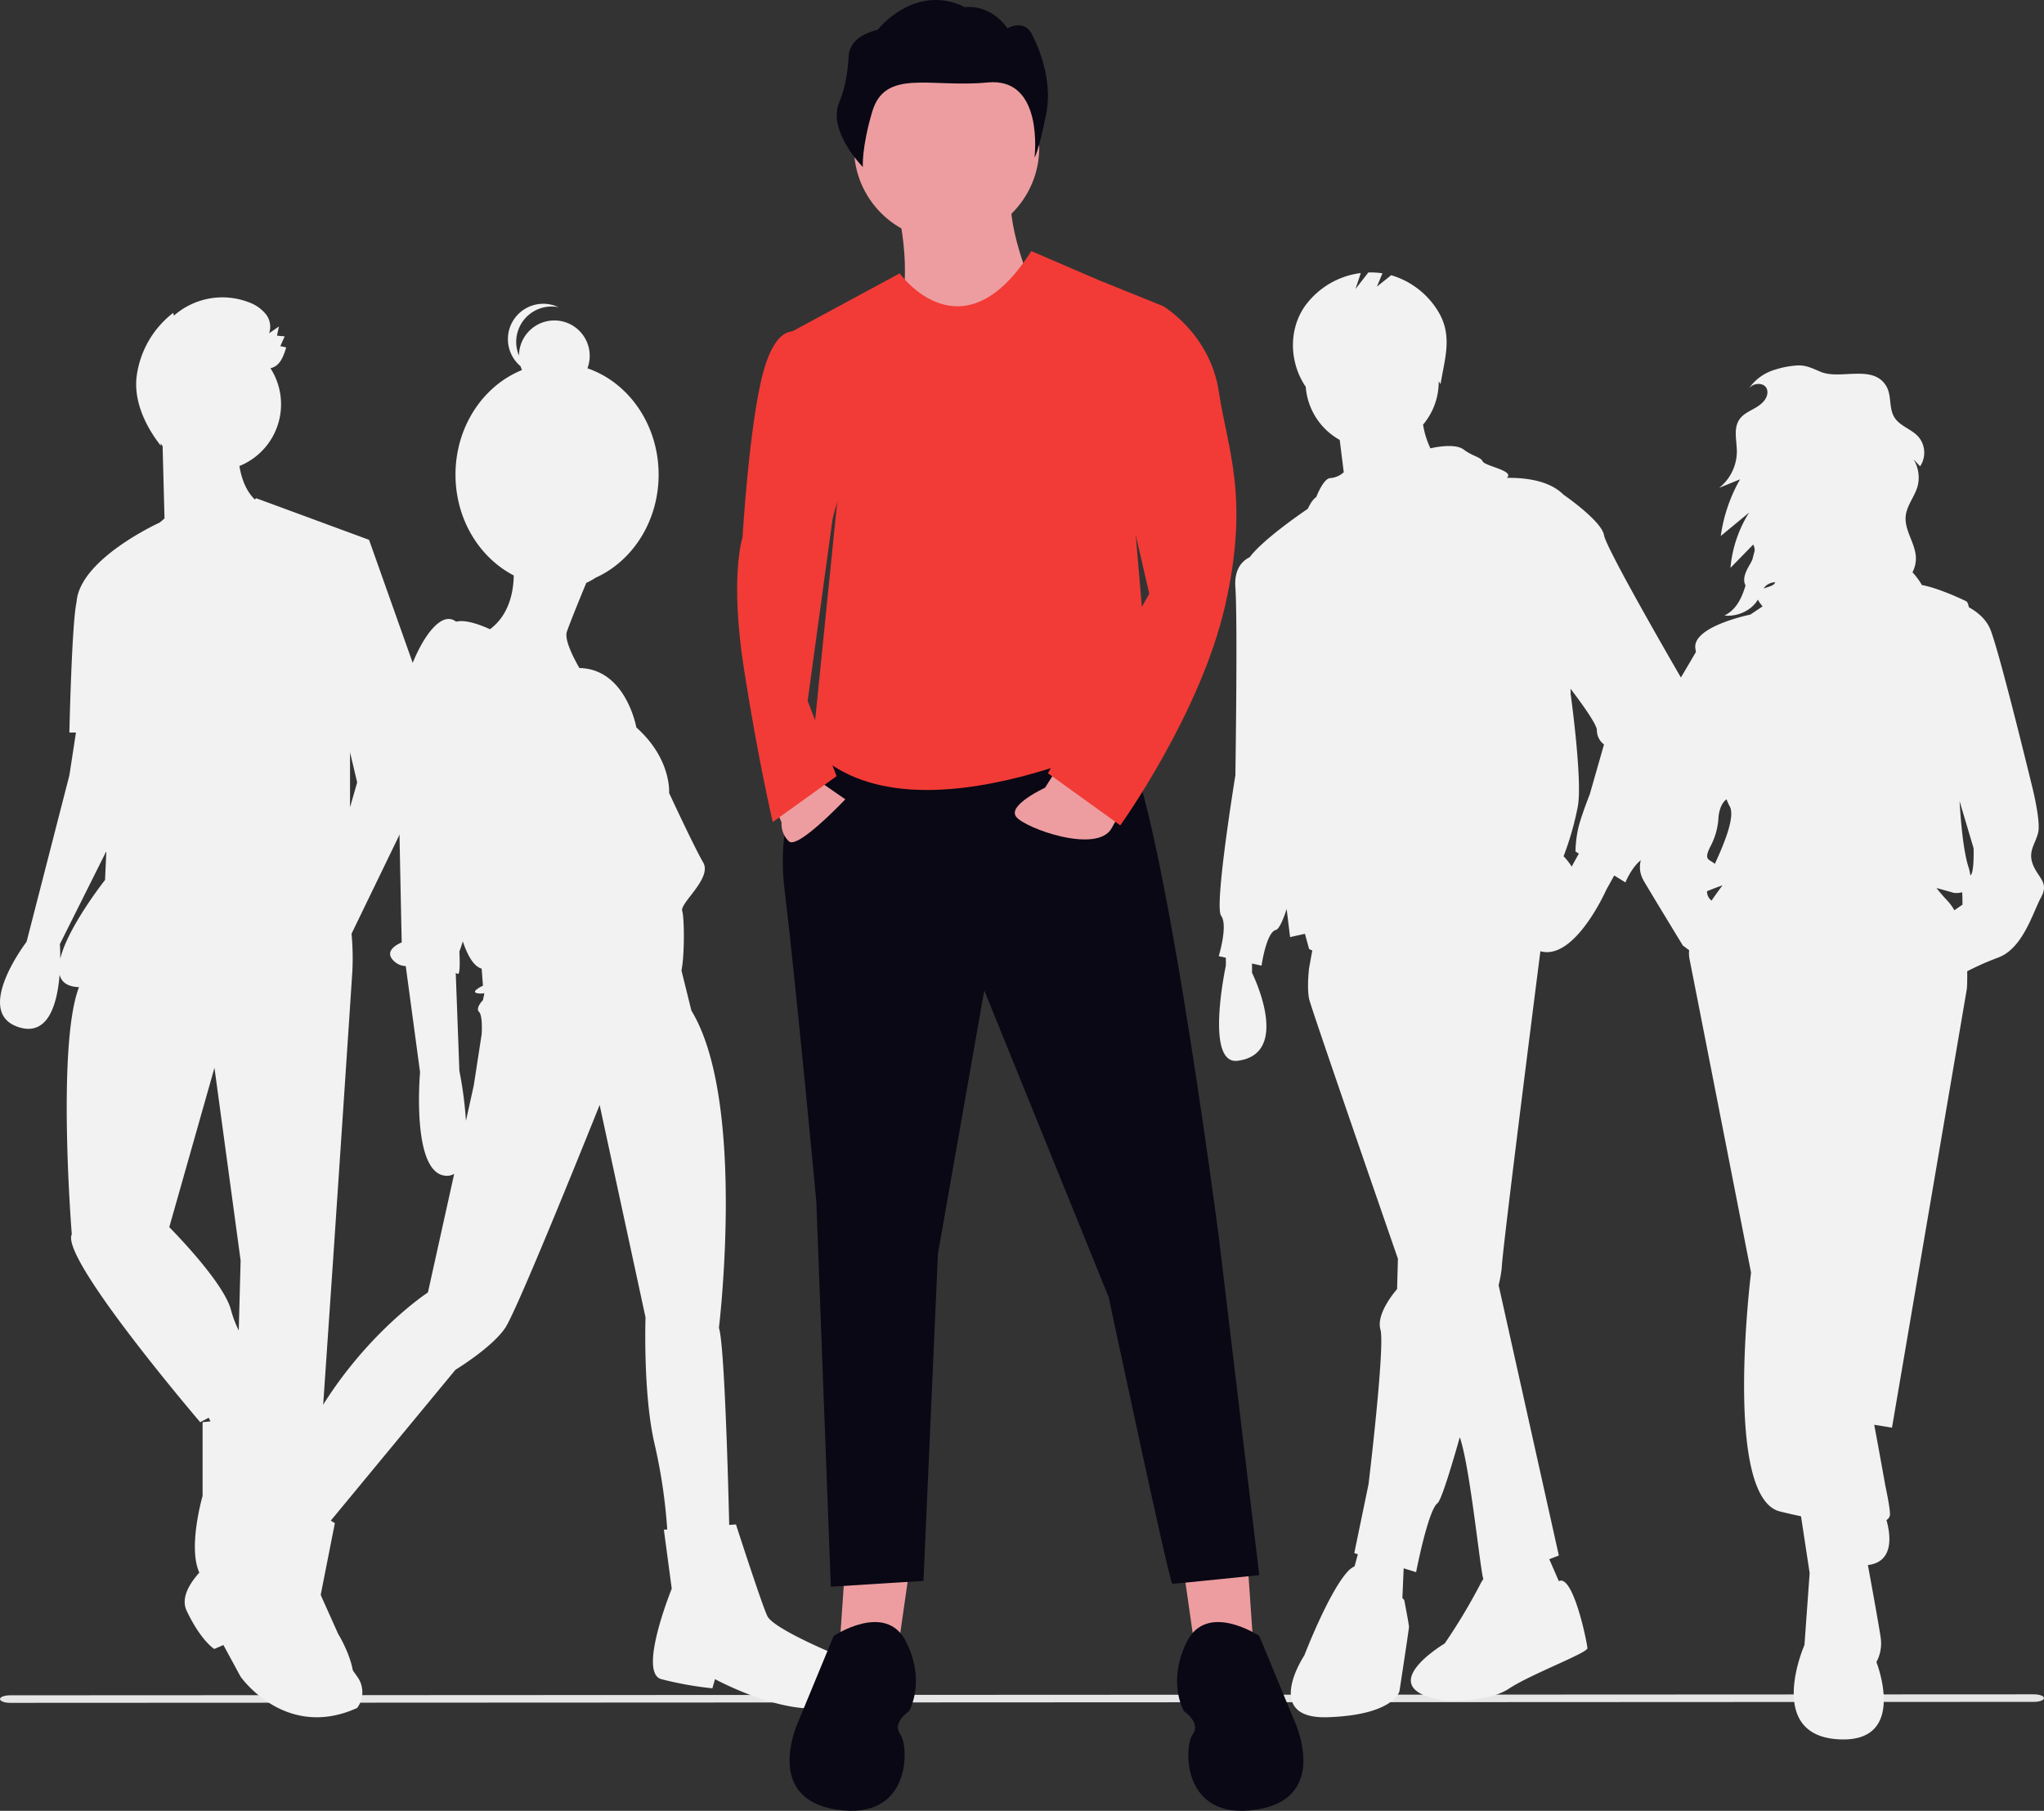 <svg xmlns="http://www.w3.org/2000/svg" width="745.614" height="660.547" viewBox="0 0 745.614 660.547" xmlns:xlink="http://www.w3.org/1999/xlink" role="img" artist="Katerina Limpitsouni" source="https://undraw.co/"><rect x="0" y="0" width="745.614" height="660.547" fill="#333333" stroke="none"/><g transform="translate(-675.156 -207.368)"><path d="M1058.03,762.724l-738.28.355c-2.025,0-3.667-.616-3.667-1.377s1.642-1.377,3.667-1.377l738.28-.355c2.025,0,3.667.616,3.667,1.377S1060.055,762.724,1058.03,762.724Z" transform="translate(359.073 65.449)" fill="#e6e6e6"/><path d="M874.663,427.746c-1.894-4.871.812-7.306,1.894-11.636s-2.436-17.86-2.436-17.86-11.365-46.815-14.883-56.015c-1.489-3.893-4.722-6.572-7.956-8.37-.219-1.194-.536-1.965-.974-2.183-3.134-1.568-10.943-4.973-16.147-5.915a26.4,26.4,0,0,0-3.441-4.653,11,11,0,0,0,1.226-5.7c-.332-5.105-4.2-9.68-3.7-14.772.381-3.861,3.2-7.033,4.294-10.757a12.65,12.65,0,0,0-1.438-9.976l2.4,2.555a8.973,8.973,0,0,0-.669-10.842c-2.535-2.8-6.773-3.85-8.74-7.075-2.021-3.313-.936-7.816-2.847-11.194-4.681-8.275-16.665-2.409-23.842-5.3-2.95-1.187-5.192-2.493-8.511-2.4a33.254,33.254,0,0,0-8.3,1.55,17.539,17.539,0,0,0-9.514,6.82,5.9,5.9,0,0,1,.743-.71c1.739-1.363,4.79-1.25,5.708.76a3.368,3.368,0,0,1,.268,1.605c-.151,2.423-2.267,4.232-4.371,5.445s-4.469,2.227-5.842,4.229c-2.265,3.3-.933,7.739-.932,11.745a17.027,17.027,0,0,1-6.453,13.221l7.636-3.122a57.709,57.709,0,0,0-7.052,20.68l10.324-8.529a45.4,45.4,0,0,0-6.781,20.152l8.287-8.491a4.191,4.191,0,0,1,.547,2.18l-.864,3.333a21.634,21.634,0,0,1-1.014,1.935c-1.333,2.29-2.712,5.108-1.465,7.446l.006,0c-1.313,4.417-3.293,8.837-7.7,10.985,4.887.511,9.987-1.932,12.194-5.821a10.894,10.894,0,0,0,1.3,1.964l.422.53-1.218.812-3.263,2.176s-21.378,4.33-20.025,12.448c.056.334.122.733.2,1.18l-6.151,10.456-8.93,30.308s-4.6,9.742-3.789,13.8,0,5.683,0,12.989-3.518,10.283,0,16.236,14.071,23.272,14.071,23.272l2.318,1.739a10.833,10.833,0,0,0,.117,3.132c2.165,10.824,22.46,114.466,22.46,114.466s-10.283,81.993,10.554,87.135c2.613.645,5.18,1.23,7.673,1.751l3.151,20.709-1.894,26.249s-14.342,32.473,11.907,34.367,14.342-28.143,14.342-28.143a14.266,14.266,0,0,0,1.624-8.389c-.268-2.409-2.521-14.944-4.73-27,9.961-1.194,8.1-11.767,6.77-16.415a2.692,2.692,0,0,0,1.207-1.5c.3-1.079-.4-5.326-1.665-11.277-1.032-5.916-2.795-15.492-4-21.979l6.475,1.054,27.331-160.2s.18-2.55.1-6.28a101.452,101.452,0,0,1,11.538-5.085c8.93-3.518,12.448-16.507,15.425-21.919S876.557,432.617,874.663,427.746Zm-97.04-102a5.789,5.789,0,0,1,2.994-1.015c-.231,1.259-2.4,1.626-4.211,2.286a5.358,5.358,0,0,1,1.218-1.27Zm-13.637,80.621c2.192,3.6-1.777,13.362-5.354,21.108-2.05-1.766-4.189-1.209-1.682-6.224a25.456,25.456,0,0,0,2.977-10.283c0-.619.317-5.165,2.984-7.054A14.23,14.23,0,0,0,763.985,406.368Zm-8.213,31.087c1.241-.5,3.119-1.281,5.657-2.143-1.216,1.6-2.6,3.5-4,5.571a4.191,4.191,0,0,1-1.657-3.428Zm87.771,3.551c-1.645-1.748-2.975-3.312-4.069-4.711q3.062.806,6.234,1.734a7.417,7.417,0,0,0,3.153-.21c.094,1.871.094,4.54.094,4.54l-2.964,2.052a17.379,17.379,0,0,0-2.448-3.4Zm8.4-9.385-.1.088a17.952,17.952,0,0,0-.723-3.151c-1.773-5.593-2.721-15.517-3.225-23.986l5.12,17.22s.271,8.659-1.073,9.828Z" transform="translate(542.074 95.012)" fill="#f2f2f2"/><path d="M754.972,362.292s-27.762-47.716-28.63-52.922-14.749-14.749-14.749-14.749c-4.743-4.743-12.524-6.243-20.713-6.165,3.084-2.551-7.927-4.266-8.784-5.981-.868-1.735-3.47-1.735-6.941-4.338s-12.132-.434-12.133-.434a31.974,31.974,0,0,1-2.691-8.646,24.189,24.189,0,0,0,5.715-15.646c0-.062,0-.124,0-.186.221.344.442.689.663,1.046,1.625-9.735,4.494-17.827-.974-26.708A29.943,29.943,0,0,0,648.7,214.543l-5.208,4.166,2.025-4.859a27.563,27.563,0,0,0-5.147-.3l-4.686,6.024,1.939-5.818a29.658,29.658,0,0,0-20.459,12.17c-5.964,8.6-5.565,20.552.3,29.219.02-.061.035-.12.055-.181a24.285,24.285,0,0,0,12.412,19.664l1.473,11.787h0a8.08,8.08,0,0,1-4.831,2.131c-2.6,0-5.205,6.941-5.205,6.941s-1.475.744-3.065,4.259c-4.1,2.788-16.588,11.546-21.223,17.667-2.742,1.349-5.687,4.351-5.209,11.043.868,12.146,0,68.538,0,68.538s-7.808,47.716-5.205,51.187-.868,14.749-.868,14.749l2.6.578V466.4s-7.828,36.29,4.338,34.7c19.954-2.6,5.205-32.1,5.205-32.1V465.63l3.47.771s1.735-12.146,5.205-13.014c1.207-.3,2.624-3.545,3.959-7.643.778,6.394,1.247,10.246,1.247,10.246l5.429-1.206,1.512,5.544a7.491,7.491,0,0,0,1.166.528l-1.166,6.412s-.868,6.941,0,11.278c.438,2.188,16.542,48.949,32.4,94.768l-.3,11.076s-7.808,8.676-6.073,14.749-4.338,56.392-4.338,56.392l-5.205,25.16,1.31.4-1.2,4.409a8.75,8.75,0,0,0-2.71,2.129C625.7,695.44,617.028,718,617.028,718s-15.616,23.424,8.676,22.557,26.027-9.543,26.027-9.543,3.47-22.557,3.47-23.424-1.735-9.786-1.735-9.786l-.674-.743.471-10.822,4.541,1.4s4.338-22.557,7.808-25.16c1.213-.91,4.44-11.042,8.124-24.057,3.766,10.843,7.412,48.335,8.6,51.738a12.318,12.318,0,0,0-1.1,1.817,210.807,210.807,0,0,1-13.014,21.689s-27.762,16.484,0,20.822c0,0,15.616.868,23.424-4.338s28.63-13.014,28.63-14.749-5.205-27.242-10.411-24.466h0l-3.487-8.02,3.487-1.35-21.965-98.591a49.783,49.783,0,0,0,1.143-6.386c0-4.543,11.234-93.008,14.092-115.446,12.581,3.564,24.081-22.5,24.081-22.5l2.852-5.134,4.089,2.531s3.47-8.676,8.676-9.543,14.749-46.849,14.749-52.922a28.239,28.239,0,0,0-2.6-11.278ZM714.55,430.266a23.376,23.376,0,0,0-2.957-3.773,107.44,107.44,0,0,0,5.205-18.219c1.735-9.543-2.6-40.776-2.6-40.776l-.076-2.121c4.258,5.59,9.619,13.042,9.619,15.135a6.507,6.507,0,0,0,2.6,5.205l-5.205,18.219s-3.47,8.676-4.338,13.014a44.29,44.29,0,0,0-.868,7.808l1.23.761Z" transform="translate(533.928 93.214)" fill="#f2f2f2"/><path d="M377.785,377.209l4.629-1.042-19.087-53.789L322.118,307.2s-.158.175-.449.477c-3.515-3.4-5.007-8.338-5.63-12.224a24.285,24.285,0,0,0,11.322-35.665c3.4-.815,4.608-3.9,5.748-7.569a15.2,15.2,0,0,0-2.154-.469l1.6-3.592-2.816-.253.72-3.358-3.591,2.479a7.335,7.335,0,0,0-1.223-7,14.01,14.01,0,0,0-6.005-4.234,26.793,26.793,0,0,0-27.494,4.805l-.259-1.011a34.894,34.894,0,0,0-13.327,23.095c-1.149,9.053,3.2,18.272,8.853,25.436-.048-.313-.1-.625-.151-.936q.366.505.757.991l.695,26.407-1.74,1.492s-29.2,13.211-30.339,28.989l0,.012c-1.753,7.681-2.62,47.589-2.62,47.589h2.4l-2.4,15.616L238.4,469s-19.954,26.027-2.6,31.233c10.782,3.235,13.859-9.275,14.643-19.212.625,2.463,2.493,4.128,6.179,4.463.29.026.6.048.9.073-8.2,21.2-2.634,90.155-2.634,90.155-4.338,8.676,46.849,68.538,46.849,68.538l3.082-1.644.667,1.334c-1.715.164-2.882.31-2.882.31v26.895s-7.808,26.895,2.6,32.1c2.694,1.347,5.5.367,8.189-1.821-.513,8.3-1.249,20.686-1.249,23.51,0,4.338,11.278,12.146,11.278,12.146s2.6,9.543,23.424,9.543,5.205-25.16,5.205-25.16L340.771,696.3s-.844.413-3.4-1.666l.915-10.061,5.086.449,6.941-101.506s6.073-90.227,6.941-104.109a96.606,96.606,0,0,0-.314-13.345l25.473-52.59ZM358.99,410.87l-2.6,9.07V399.881Zm-108.31,64.338c.022-3.179-.136-5.343-.136-5.343L267.5,435.943l-.477,10.5S253.443,463.623,250.679,475.208Zm39.772,97.9,16.484-58.127,9.543,70.273-.684,25.548a40.734,40.734,0,0,1-2.786-7.329C310.406,593.06,290.452,573.106,290.452,573.106Z" transform="translate(446.452 81.908)" fill="#f2f2f2"/><path d="M522.146,712.025c-8.129-3.347-23.908-10.52-25.821-14.345s-11.476-33.472-11.476-33.472l-2.463.179c-.317-13.468-1.673-65.664-3.753-71.9,0,0,10.041-82.723-10.042-115.716l-3.618-14.619c1.188-5.86,1.035-19.431.271-21.722-.956-2.869,11-11.954,7.651-17.692s-12.432-25.343-12.432-25.343.956-12.432-11.954-23.908c0,0-3.773-21.359-20.774-21.677-2.3-4.011-5.515-10.389-4.569-13.229,1.014-3.04,4.889-12.519,7.078-17.825a22.908,22.908,0,0,0,3.338-1.858c13.521-6.058,23.053-20.621,23.053-37.634,0-18.212-10.919-33.625-25.966-38.793a12.9,12.9,0,1,0-24.97-4.631,12.9,12.9,0,0,1,14.393-17.659,12.9,12.9,0,0,0-13.82,21.539,12.8,12.8,0,0,0,.527,1.387c-14.159,5.714-24.259,20.64-24.259,38.156,0,16.248,8.693,30.263,21.252,36.768-.067,5.285-1.378,14.2-8.666,19.626-3.765-1.72-8.99-3.609-12.343-2.752-1.734-1.351-4.35-1.8-7.91,1.762-7.172,7.172-13.389,25.821-13.389,37.3s1.435,77.941,1.435,77.941-7.651,2.869-2.391,7.172a6.2,6.2,0,0,0,3.863,1.436l5.222,38.73s-3.347,37.3,9.563,37.775a5.108,5.108,0,0,0,2.89-.709l-9.584,43.266s-22,14.345-39.21,42.557c-8.866,14.531-13.287,23.47-15.495,28.733l-3.154-1.955-11,21.039S279.238,684.77,284.5,695.768s10.042,13.867,10.042,13.867l3.347-1.435,6.216,11.476s16.258,23.43,42.557,11.476a9.611,9.611,0,0,0,0-11.476c-4.3-6.216-15.3-19.6-15.3-19.6l7.172-36.341-1.484-.92,45.476-55.025s13.389-8.129,18.17-15.3S435.12,511.2,435.12,511.2l16.736,77.463s-.956,28.212,3.347,46.382a196.877,196.877,0,0,1,4.575,30.992l-1.227.089,2.869,21.518s-12.432,30.6-3.825,32.993a126.094,126.094,0,0,0,18.649,3.347l.956-3.347s36.819,20.083,50.207,5.26C527.406,725.892,530.275,715.372,522.146,712.025ZM391.128,477.246c1.435,1.435.956,8.129.956,8.129l-2.869,18.649-2.865,12.935a138.934,138.934,0,0,0-2.395-18.195l-1.324-35.737a2.762,2.762,0,0,0,.846.353c.956,0,.478-8.129.478-8.129s.558-1.452,1.254-3.743c1.859,5.565,4.128,9.2,6.874,9.959l.478,6.216s-6.216,2.869-.478,2.869a4.516,4.516,0,0,0,.986-.146l-.507,2.537S389.694,475.811,391.128,477.246Z" transform="translate(458.773 99.243)" fill="#f2f2f2"/><path d="M465.909,553.623l4.224,29.568,21.12-2.112-2.112-30.624Z" transform="translate(641.143 227.261)" fill="#ed9da0"/><path d="M372.253,553.623l-4.224,29.568-21.12-2.112,2.112-30.624Z" transform="translate(634.481 227.261)" fill="#ed9da0"/><path d="M463.084,370.514S444.076,392.69,448.3,427.537s11.616,114.046,11.616,114.046l5.28,140.446,33.792-2.112,5.28-119.326,16.9-96.094L566.57,576.431S588.746,680.973,589.8,680.973s31.68-3.168,31.68-3.168L606.7,554.255S583.466,374.738,569.738,371.57,463.084,370.514,463.084,370.514Z" transform="translate(513.026 104.135)" fill="#090814"/><path d="M613.857,682.746s-19.008-12.672-26.4,2.112S586.4,710.2,586.4,710.2s6.336,4.224,3.168,8.448-4.224,31.68,23.232,27.456,13.728-32.735,13.728-32.735Z" transform="translate(520.65 121.371)" fill="#090814"/><path d="M466.122,682.746s19.008-12.672,26.4,2.112,1.056,25.344,1.056,25.344-6.336,4.224-3.168,8.448,4.224,31.68-23.232,27.456-13.728-32.735-13.728-32.735Z" transform="translate(513.157 121.371)" fill="#090814"/><path d="M486.851,176.258s7.392,28.314,0,43.1,13.728,29.765,13.728,29.765,44.791-23.627,38.455-36.3-12.056-31.284-9.944-41.844Z" transform="translate(515.131 104.322)" fill="#ed9da0"/><circle cx="33.791" cy="33.791" r="33.791" transform="translate(986.67 227.412)" fill="#ed9da0"/><path d="M489.729,212.207s22.744,31.869,48.031-8.11l30.354,13.073L581.841,377.68s-87.025,45.961-123.984,7.945l15.218-150.5Z" transform="translate(513.595 94.857)" fill="#f23b36"/><path d="M370.151,97.887l-44.242,23.9L342.8,197.5Z" transform="translate(633.305 209.131)" fill="#f23b36"/><path d="M456.94,384.478l13.728,9.5s-17.424,18.48-20.592,15.312a8.659,8.659,0,0,1-2.64-6.864l-3.168-7.392Z" transform="translate(512.835 104.956)" fill="#ed9da0"/><path d="M543.52,382.532l-4.667,7.334s-13.728,6.336-10.56,10.56,29.568,13.728,34.847,4.224l5.28-9.5Z" transform="translate(517.512 104.847)" fill="#ed9da0"/><path d="M454.187,232.2s-7.7-4.087-12.779,14.6-7.536,60.159-7.536,60.159-4.752,14.256.528,48.047,10.508,55.8,10.508,55.8l23.283-16.724-10.56-27.456,13.728-100.318Z" transform="translate(512.143 96.409)" fill="#f23b36"/><path d="M559.655,214.848l21.651,8.737s17.136,10.079,20.3,31.2,11.31,38.391,2.324,77.941-38.267,80.258-38.267,80.258l-26.4-19.008L576.227,328.5,558.276,250.36Z" transform="translate(518.153 95.459)" fill="#f23b36"/><path d="M556.129,340.926c.246-3.743,2.722-7.574,10.587-9.576,0,0,13.5-17.26,31.84-8.209,0,0,8.892-1.53,15.486,7.7,0,0,6.537-3.856,9.3,2.978,0,0,7.667,13.94,4.844,28.158s-4.268,15.993-4.268,15.993,3.6-29.411-17.125-27.372-37.408-5.248-42.1,10.708c-3.9,13.249-3.406,20.13-3.406,20.13s-13.031-13.217-8.6-23.625C554.947,352.487,555.748,346.7,556.129,340.926Z" transform="translate(428.616 -113.148)" fill="#090814"/></g></svg>